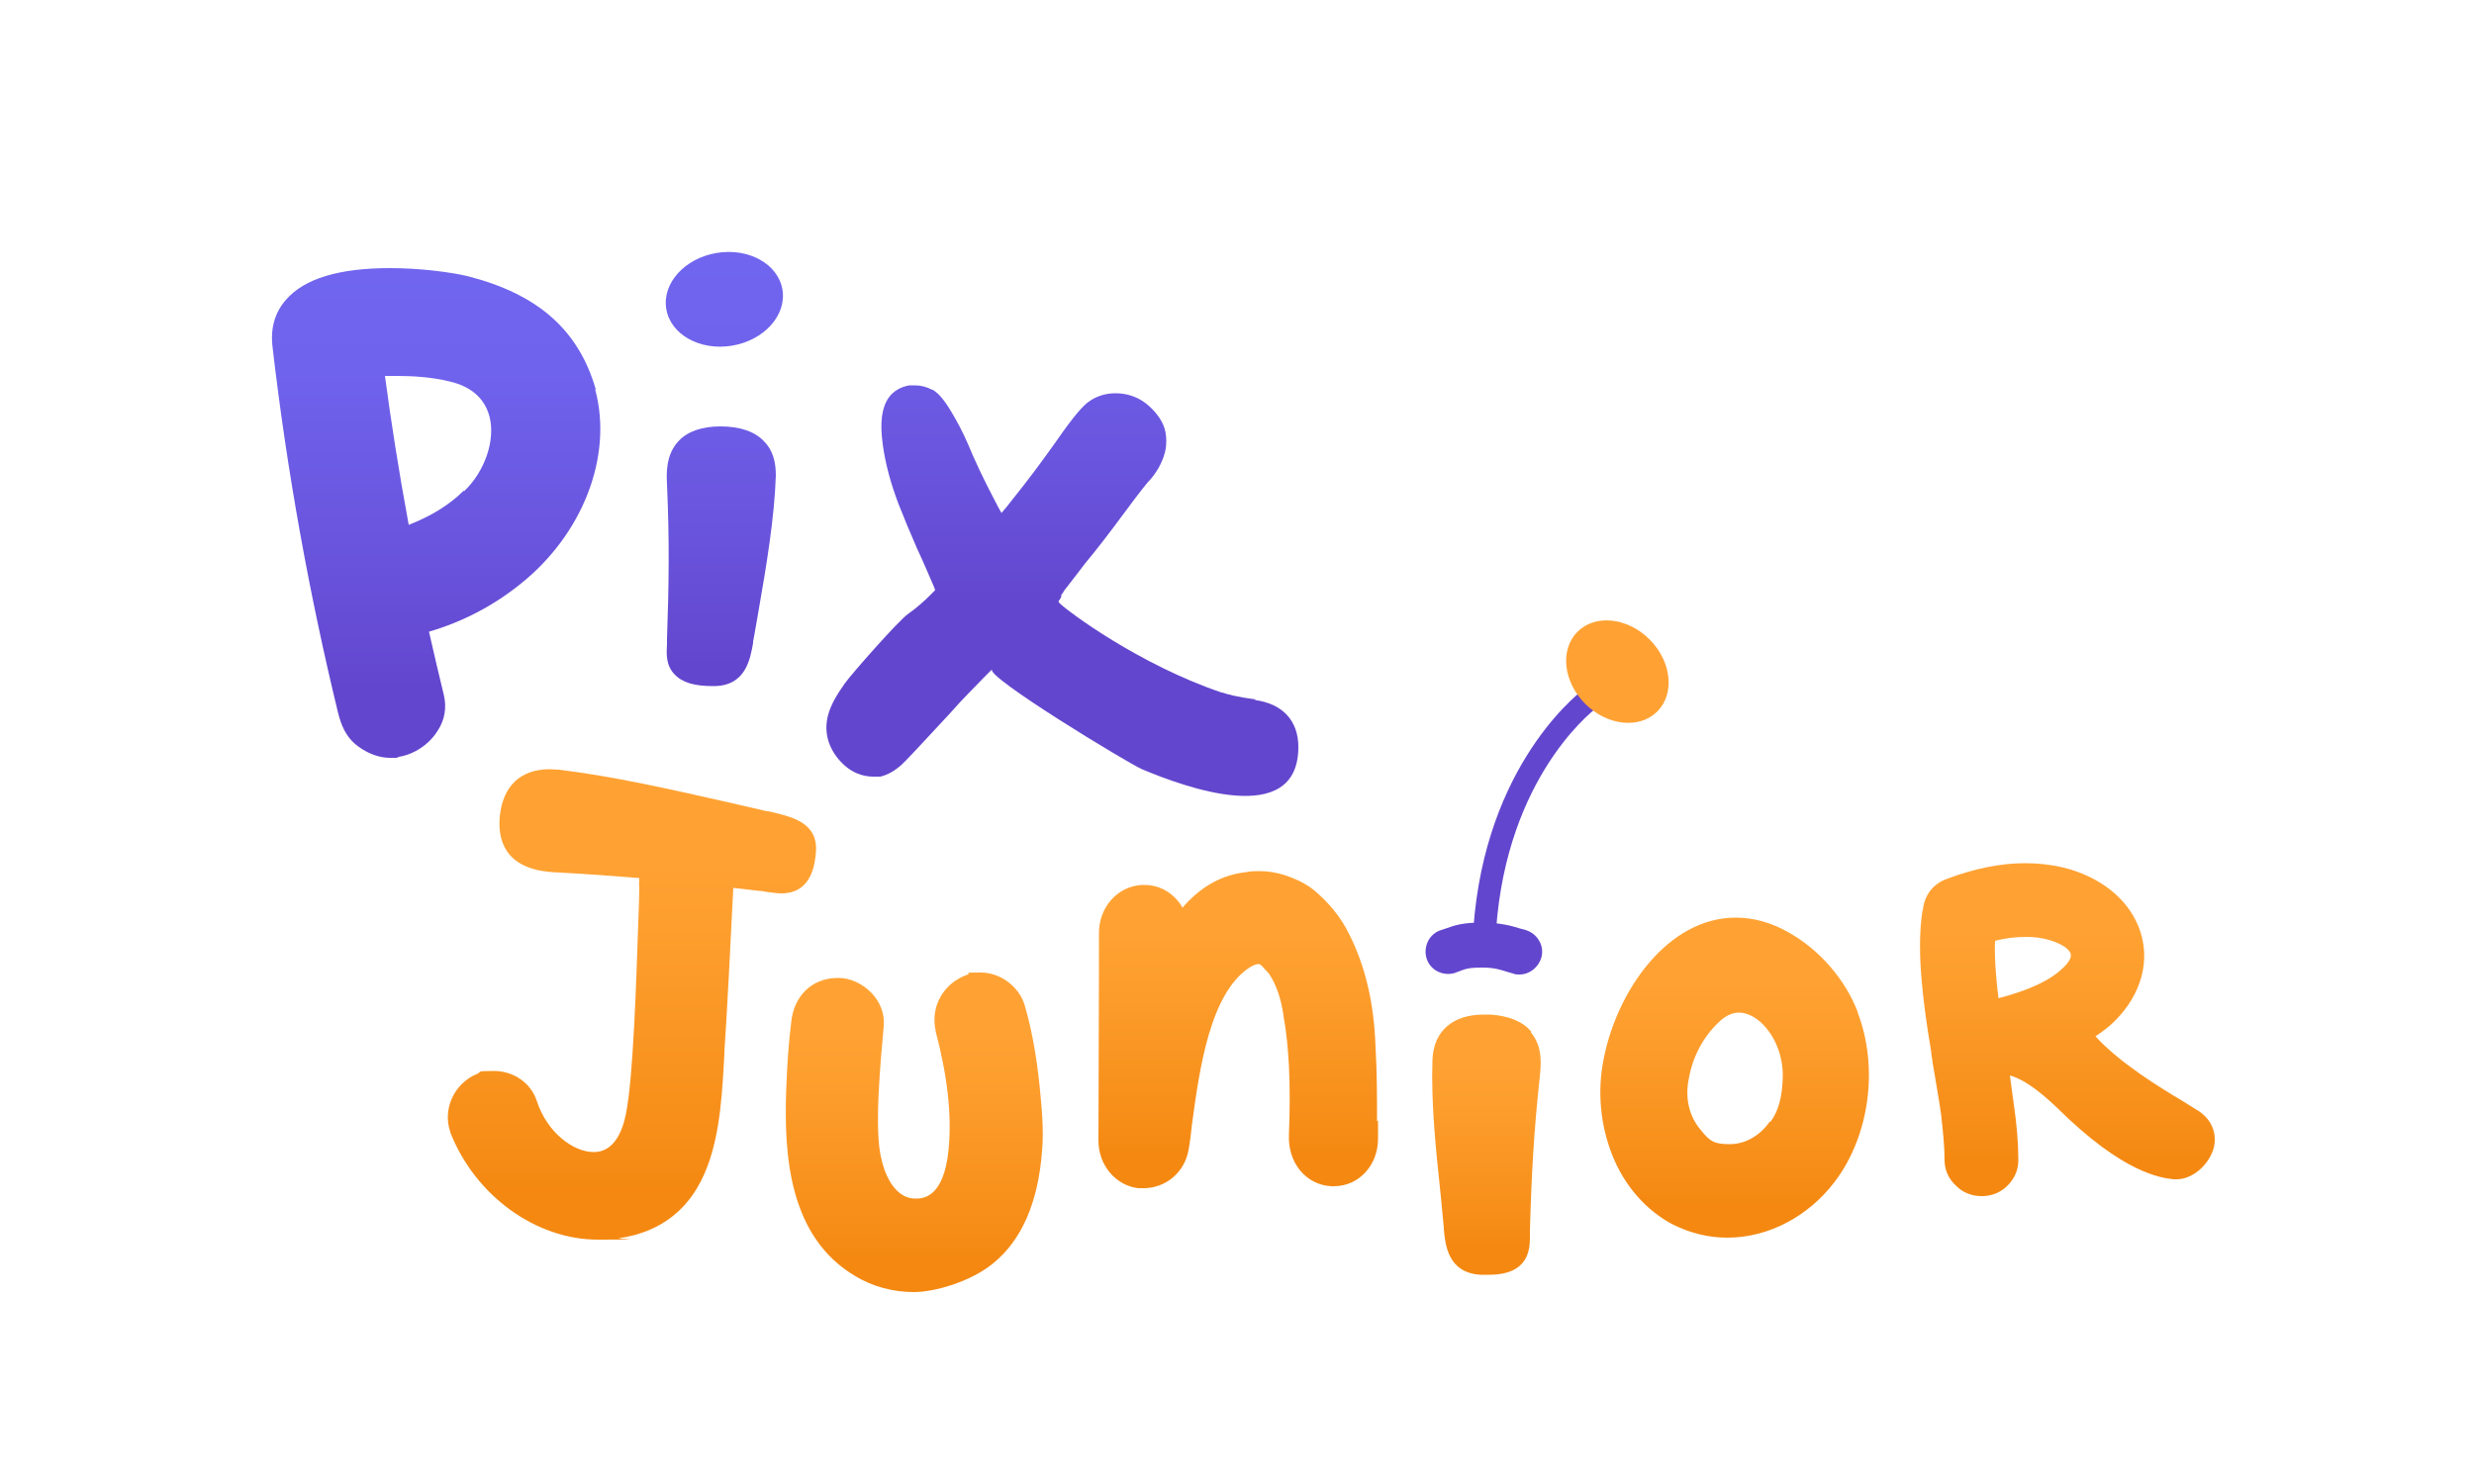 <?xml version="1.0" encoding="utf-8"?>
<svg xmlns="http://www.w3.org/2000/svg" xmlns:xlink="http://www.w3.org/1999/xlink" id="Calque_1" version="1.1" viewBox="0 0 500 300">
  
  <defs>
    <style>
      .st0 {
        fill: #6346ce;
      }

      .st1 {
        fill: url(#Dégradé_sans_nom_643);
      }

      .st2 {
        fill: url(#Dégradé_sans_nom_642);
      }

      .st3 {
        fill: url(#Dégradé_sans_nom_641);
      }

      .st4 {
        fill: url(#Dégradé_sans_nom_651);
      }

      .st5 {
        fill: url(#Dégradé_sans_nom_653);
      }

      .st6 {
        fill: url(#Dégradé_sans_nom_652);
      }

      .st7 {
        fill: url(#Dégradé_sans_nom_655);
      }

      .st8 {
        fill: url(#Dégradé_sans_nom_654);
      }

      .st9 {
        fill: url(#Dégradé_sans_nom_65);
      }

      .st10 {
        fill: url(#Dégradé_sans_nom_64);
      }

      .st11 {
        fill: #ffa233;
      }
    </style>
    <linearGradient id="Dégradé_sans_nom_64" data-name="Dégradé sans nom 64" x1="88.3" y1="38.3" x2="88.3" y2="163.9" gradientUnits="userSpaceOnUse">
      <stop offset="0" stop-color="#7268f2"/>
      <stop offset=".3" stop-color="#6f62ec"/>
      <stop offset=".6" stop-color="#6953dc"/>
      <stop offset=".8" stop-color="#6346ce"/>
    </linearGradient>
    <linearGradient id="Dégradé_sans_nom_641" data-name="Dégradé sans nom 64" x1="145.8" y1="34" x2="145.8" y2="159.6" xlink:href="#Dégradé_sans_nom_64"/>
    <linearGradient id="Dégradé_sans_nom_65" data-name="Dégradé sans nom 65" x1="300.5" y1="257.7" x2="300.5" y2="205.1" gradientUnits="userSpaceOnUse">
      <stop offset=".1" stop-color="#f48811"/>
      <stop offset=".2" stop-color="#f68d17"/>
      <stop offset=".6" stop-color="#fc9c2b"/>
      <stop offset=".8" stop-color="#ffa233"/>
    </linearGradient>
    <linearGradient id="Dégradé_sans_nom_642" data-name="Dégradé sans nom 64" x1="215" y1="22" x2="215" y2="147.4" xlink:href="#Dégradé_sans_nom_64"/>
    <linearGradient id="Dégradé_sans_nom_651" data-name="Dégradé sans nom 65" x1="184.9" y1="261.1" x2="184.9" y2="196.5" xlink:href="#Dégradé_sans_nom_65"/>
    <linearGradient id="Dégradé_sans_nom_652" data-name="Dégradé sans nom 65" x1="250.1" y1="240.3" x2="250.1" y2="176" xlink:href="#Dégradé_sans_nom_65"/>
    <linearGradient id="Dégradé_sans_nom_653" data-name="Dégradé sans nom 65" x1="350.6" y1="250.3" x2="350.6" y2="185.5" xlink:href="#Dégradé_sans_nom_65"/>
    <linearGradient id="Dégradé_sans_nom_654" data-name="Dégradé sans nom 65" x1="417.9" y1="241.9" x2="417.9" y2="174.5" xlink:href="#Dégradé_sans_nom_65"/>
    <linearGradient id="Dégradé_sans_nom_643" data-name="Dégradé sans nom 64" x1="146.4" y1="34" x2="146.4" y2="159.6" gradientTransform="translate(12 -23.3) rotate(9.5)" xlink:href="#Dégradé_sans_nom_64"/>
    <linearGradient id="Dégradé_sans_nom_655" data-name="Dégradé sans nom 65" x1="127.4" y1="250.5" x2="127.4" y2="155.5" xlink:href="#Dégradé_sans_nom_65"/>
  </defs>
  <path class="st10" d="M120.4,78.7s0,0,0,0c-3.5-12.1-11.8-19.3-26-22.9,0,0,0,0,0,0-3.4-.8-9.6-1.6-15.6-1.6h0c-10.2,0-17.3,2.1-21,6.4-2.3,2.6-3.2,5.9-2.7,9.7,2.9,25,7.4,49.8,13.2,73.7.6,2.4,1.5,5,4.1,6.9,1.9,1.4,4.2,2.3,6.4,2.3s1.2,0,1.8-.2c3.1-.5,6.1-2.5,7.8-5.2,1.5-2.2,1.9-4.8,1.3-7.3-1-4.1-2-8.4-3-12.8,6.8-2,12.9-5.2,18.3-9.5,12.8-10.1,18.9-26,15.3-39.4ZM93.7,99.2s0,0,0,0c-2.9,2.9-6.7,5.2-11.1,6.9-2.1-11.4-3.6-21.1-4.8-30.1.9,0,1.7,0,2.6,0,2.8,0,6.8.2,10.4,1.1,4.4,1,7.1,3.4,8.1,7,1.3,4.8-.9,11.2-5.1,15.2Z"/>
  <path class="st3" d="M154.4,89.2c-1.9-2-4.9-3-8.8-3h0c-3.7,0-6.6,1-8.4,2.9-2.7,2.8-2.5,6.7-2.4,8.8.5,11.1.4,20.2,0,31.3,0,.4,0,.7,0,1-.1,1.8-.3,4.2,1.5,6.1,1.6,1.7,4,2.4,7.9,2.4,6.5,0,7.4-5.4,8-8.7v-.3c.4-2,.7-4.1,1.1-6.2,1.6-9.2,3.2-18.7,3.5-27.4,0-2.9-.7-5.2-2.4-6.9Z"/>
  <path class="st9" d="M309.5,208.6c-1.7-2.1-4.5-3.2-8.2-3.5-.5,0-.9,0-1.4,0-6.4,0-10.2,3.4-10.4,9.2-.3,8.7.7,18.3,1.7,27.6.2,2.1.4,4.2.6,6.3v.3c.3,3.3.9,8.8,7.4,9.2.6,0,1.2,0,1.7,0,8.3,0,8.3-5.4,8.3-7.9,0-.3,0-.7,0-1,.3-11.1.8-20.2,2-31.2.2-2.1.7-5.9-1.8-8.9Z"/>
  <path class="st2" d="M253.9,141.4c-4-.5-6-1.1-6.9-1.4,0,0,0,0-.1,0-16.6-5.6-31.1-16.4-32.8-18.1,0-.1-.1-.2-.2-.3.3-.4.5-.7.6-1.1v-.3c.1,0,.4-.5.4-.5,0-.1.3-.5,1.1-1.5.8-1,1.9-2.5,3.3-4.3,2.5-3,5.1-6.4,7.9-10.2,3.4-4.6,4.8-6.3,5.4-6.9,0,0,0,0,0,0,1.6-1.9,2.6-4,3-6.1.3-2.3,0-4.3-1.2-6.1-.9-1.4-2.2-2.7-3.6-3.6-1.6-1-3.4-1.5-5.4-1.5s-3.9.6-5.5,1.8c-.9.7-2.5,2.2-6.5,8-2.9,4.1-5.9,8.1-8.8,11.7-.9,1.2-1.6,2-2.2,2.7-.4-.7-.9-1.6-1.5-2.8-2.1-4-3.9-7.8-5.3-11.2,0,0,0,0,0,0-1-2.3-2.1-4.4-3.3-6.4-1.5-2.5-2.6-3.8-3.8-4.5,0,0,0,0-.1,0-1.1-.6-2.3-.9-3.5-.9s-.8,0-1.1,0c-1.8.3-3.3,1.2-4.2,2.5-1.4,2-1.8,5-1.2,9.4.5,3.8,1.6,7.9,3.2,12.1,1.1,2.8,2.3,5.7,3.7,8.9,1.4,3,2.4,5.4,3.1,7,.3.7.5,1.1.6,1.5-.2.2-.5.5-.9.9-1.2,1.2-2.7,2.6-4.7,4-2,1.5-11.2,11.9-12.7,14-1.7,2.4-2.8,4.4-3.3,6.2-.9,3.2-.2,6.3,2,9,2.5,3,5.2,3.6,7.1,3.6s.8,0,1.2,0c0,0,.1,0,.2,0,1.3-.3,2.7-1,4.2-2.3.8-.7,3.7-3.8,9.9-10.5,1.5-1.7,2.8-3.1,3.6-3.9,2.5-2.6,4-4.1,4.9-5-1.5,1.4,27.5,19,30.3,20.2,8.3,3.5,31.6,12.2,31.6-4.5,0-5.3-3.2-8.8-8.9-9.5Z"/>
  <path class="st4" d="M210.1,219.5c-.6-5.8-1.5-11-2.9-15.9-1-4-4.9-7-9-7s-1.8.1-2.6.4c0,0,0,0,0,0-4.9,1.7-7.6,6.4-6.5,11.4,0,0,0,0,0,.1,2.4,9.1,3.3,17,2.6,24-1,9.8-5.3,9.8-6.7,9.8-4.8,0-6.5-6.4-6.8-7.7,0,0,0,0,0-.1-1.7-5.8-.1-21.2.4-27v-.2s0,0,0,0c.2-2.3-.7-4.7-2.4-6.5-1.8-1.9-4.3-3.1-6.7-3.1-.1,0-.2,0-.4,0-5.1.1-8.7,3.7-9.2,9-.5,4-.8,8.1-1,13.5-.5,13.5.6,29.9,14,37.8,3.5,2.1,7.6,3.2,11.8,3.2s11.5-2.1,16-5.8c5.8-4.7,9.1-12.3,9.9-22.7.4-4.4-.1-9.1-.5-13.2Z"/>
  <path class="st6" d="M278.3,226.7c0-4.9,0-10-.3-15-.3-9-2.1-16.5-5.4-23-1.7-3.4-4.1-6.3-7.1-8.8,0,0,0,0,0,0-2-1.6-4.4-2.5-5.9-3-1.6-.5-3.3-.8-5-.8h0c-.9,0-1.8,0-2.7.2-4.7.5-8.8,2.7-12.3,6.5-.2.2-.4.4-.6.7-1.6-2.8-4.4-4.6-7.7-4.6s-.4,0-.6,0c-4.9.3-8.7,4.6-8.6,9.9,0,2.6,0,5.2,0,7.7v.2c0,11.1-.1,22.6-.1,33.9,0,4.9,3.4,9,8,9.6.4,0,.8,0,1.1,0,4.5,0,8.3-3.2,9.1-7.7.3-1.6.5-3.3.7-5.2,1.5-11.1,3.6-26.4,11.6-31.7.7-.4,1.3-.7,1.7-.7s.6,0,1.3.9c0,0,.2.2.3.3.3.3.4.5.5.5,0,.1.1.2.2.3,1.4,2.1,2.4,4.9,2.9,8.4,0,0,0,0,0,.1.6,3.2.9,6.6,1.1,10.1.2,4.3.2,8.9,0,13.8-.3,5.7,3.4,10.2,8.5,10.5.2,0,.4,0,.6,0,5,0,8.9-4.2,8.9-9.6,0-1.3,0-2.5,0-3.7Z"/>
  <path class="st5" d="M375.5,204.7c-2.6-6.8-7.8-12.7-14-16.2-3.5-2-7.1-3-10.7-3-13.7,0-24,14.7-26.7,28.6-1.3,6.4-.7,13.2,1.7,19.3,2.5,6.4,7,11.4,12.4,14.2,3.5,1.7,7.1,2.6,10.9,2.6,8.2,0,16.3-4.2,21.7-11.3,7.1-9.4,8.9-23.2,4.6-34.3ZM357.7,226.7c-2,2.9-5,4.6-8.1,4.6s-4-.5-5.9-2.9c0,0,0,0,0,0-2.3-2.7-3.2-6.4-2.4-10.3.8-4.5,2.9-8.4,5.9-11.3,0,0,0,0,0,0,1.4-1.4,2.8-2.1,4.3-2.1s3.4.9,4.9,2.5c2.6,2.7,4,6.7,3.9,10.6-.1,4-.9,6.9-2.5,9,0,0,0,0,0,0Z"/>
  <path class="st8" d="M444.5,224.7c-.8-.5-1.9-1.2-3.2-2-4.7-2.8-12.9-7.8-17.8-13.2,1.5-1,2.8-2,3.9-3.1,0,0,0,0,0,0,2.7-2.7,4.5-5.7,5.4-9,.9-3.4.7-6.8-.6-10.1-1.2-2.9-3.1-5.4-5.8-7.5-2.6-2-5.7-3.5-9.3-4.4-2.5-.6-5.1-.9-7.8-.9-5,0-10.4,1.1-15.9,3.2-2.5.9-4.2,2.9-4.7,5.6,0,.3-.1.7-.2,1-.6,4.1-.6,8.8-.1,14.2.3,3.5.9,8.3,1.9,14.1,0,.6.2,1.3.3,2.3,0,0,0,0,0,0,.8,4.7,1.4,8.2,1.7,10.4.4,3.5.7,6.6.7,9.2,0,2,.8,3.8,2.3,5.2,1.4,1.4,3.2,2.1,5.2,2.1h.1c2,0,3.9-.8,5.3-2.3,1.4-1.5,2.1-3.3,2-5.3,0-3.1-.3-6.8-.9-10.9-.2-1.6-.5-3.6-.8-5.9,2.5.7,5.5,2.7,9.5,6.5,13.5,13.4,21.1,14.2,23.6,14.5.2,0,.4,0,.6,0,3.1,0,6.3-2.7,7.4-6,.9-3-.2-5.9-2.8-7.7ZM418.5,193.3c0,0,0,.2,0,.2-.2.6-.7,1.4-1.5,2.1-2.6,2.6-7,4.6-13.1,6.2-.2-1.7-.4-3.3-.5-4.8-.2-2.5-.3-4.8-.2-6.8,2.2-.6,4.4-.8,6.3-.8s2.9.2,4.2.5c1.8.5,4.2,1.4,4.8,2.9,0,0,0,0,0,0,0,.2,0,.3,0,.4Z"/>
  <g>
    <path class="st0" d="M307,197c-.4,0-.8,0-1.2-.2-.5-.1-1-.3-1.4-.4-1.3-.4-2.4-.8-4.9-.8s-3.1.2-4.2.6c-.4.2-.9.3-1.3.5-2.4.7-5-.6-5.7-3-.7-2.4.6-5,3-5.7.3-.1.6-.2.9-.3,1.9-.7,3.6-1.2,7.3-1.2s6.1.7,7.7,1.2c.3.1.7.2,1.1.3,2.4.7,3.9,3.2,3.2,5.6-.6,2-2.4,3.4-4.4,3.4Z"/>
    <path class="st0" d="M299.8,193.3s0,0,0,0c-1.3,0-2.3-1.1-2.2-2.4,1.3-34.4,20.3-49.9,22.5-51.6,1-.8,2.4-.6,3.2.4.8,1,.6,2.4-.4,3.2-2,1.5-19.5,15.8-20.7,48.1,0,1.2-1.1,2.2-2.3,2.2Z"/>
    <ellipse class="st11" cx="326.9" cy="135.8" rx="9.2" ry="11.4" transform="translate(-.3 270.9) rotate(-45)"/>
  </g>
  <ellipse class="st1" cx="146.4" cy="60.6" rx="11.9" ry="9.5" transform="translate(-8 24.9) rotate(-9.5)"/>
  <path class="st7" d="M155.3,164h-.3c-2.6-.6-5.2-1.2-7.8-1.8-11.5-2.6-23.4-5.3-34.2-6.6-.7,0-1.3-.1-1.9-.1h0c-5.9,0-9.5,3.4-10.1,9.6-.3,3.2.4,5.8,2,7.7,2.8,3.2,7.5,3.5,10.3,3.6,5.6.3,10.8.7,15.9,1.1,0,.6-.1,1.3,0,2,0,1.7-.1,4.1-.2,6.9-.4,11.7-1,31.4-2.5,38.8-.7,3.5-2.4,7.7-6.5,7.7s-9.4-3.9-11.5-10.3c-1.2-3.7-4.7-6.1-8.7-6.1s-2.3.2-3.4.6c0,0,0,0,0,0-4.6,1.9-7,7.1-5.4,11.7,0,0,0,0,0,.1,5,12.8,17.3,21.7,29.8,21.7s2.9-.1,4.4-.3c8.7-1.3,14.7-6.2,17.8-14.6,2.6-6.9,3-15.3,3.4-22.7v-.5c.4-5.2,1.4-24.6,1.8-33,1.7.2,3.5.4,5.3.6.5,0,.9.1,1.4.2,1,.1,2,.3,3,.3,6.3,0,6.8-6.2,7-8.3.5-6-4.9-7.2-9.2-8.2Z"/>
</svg>